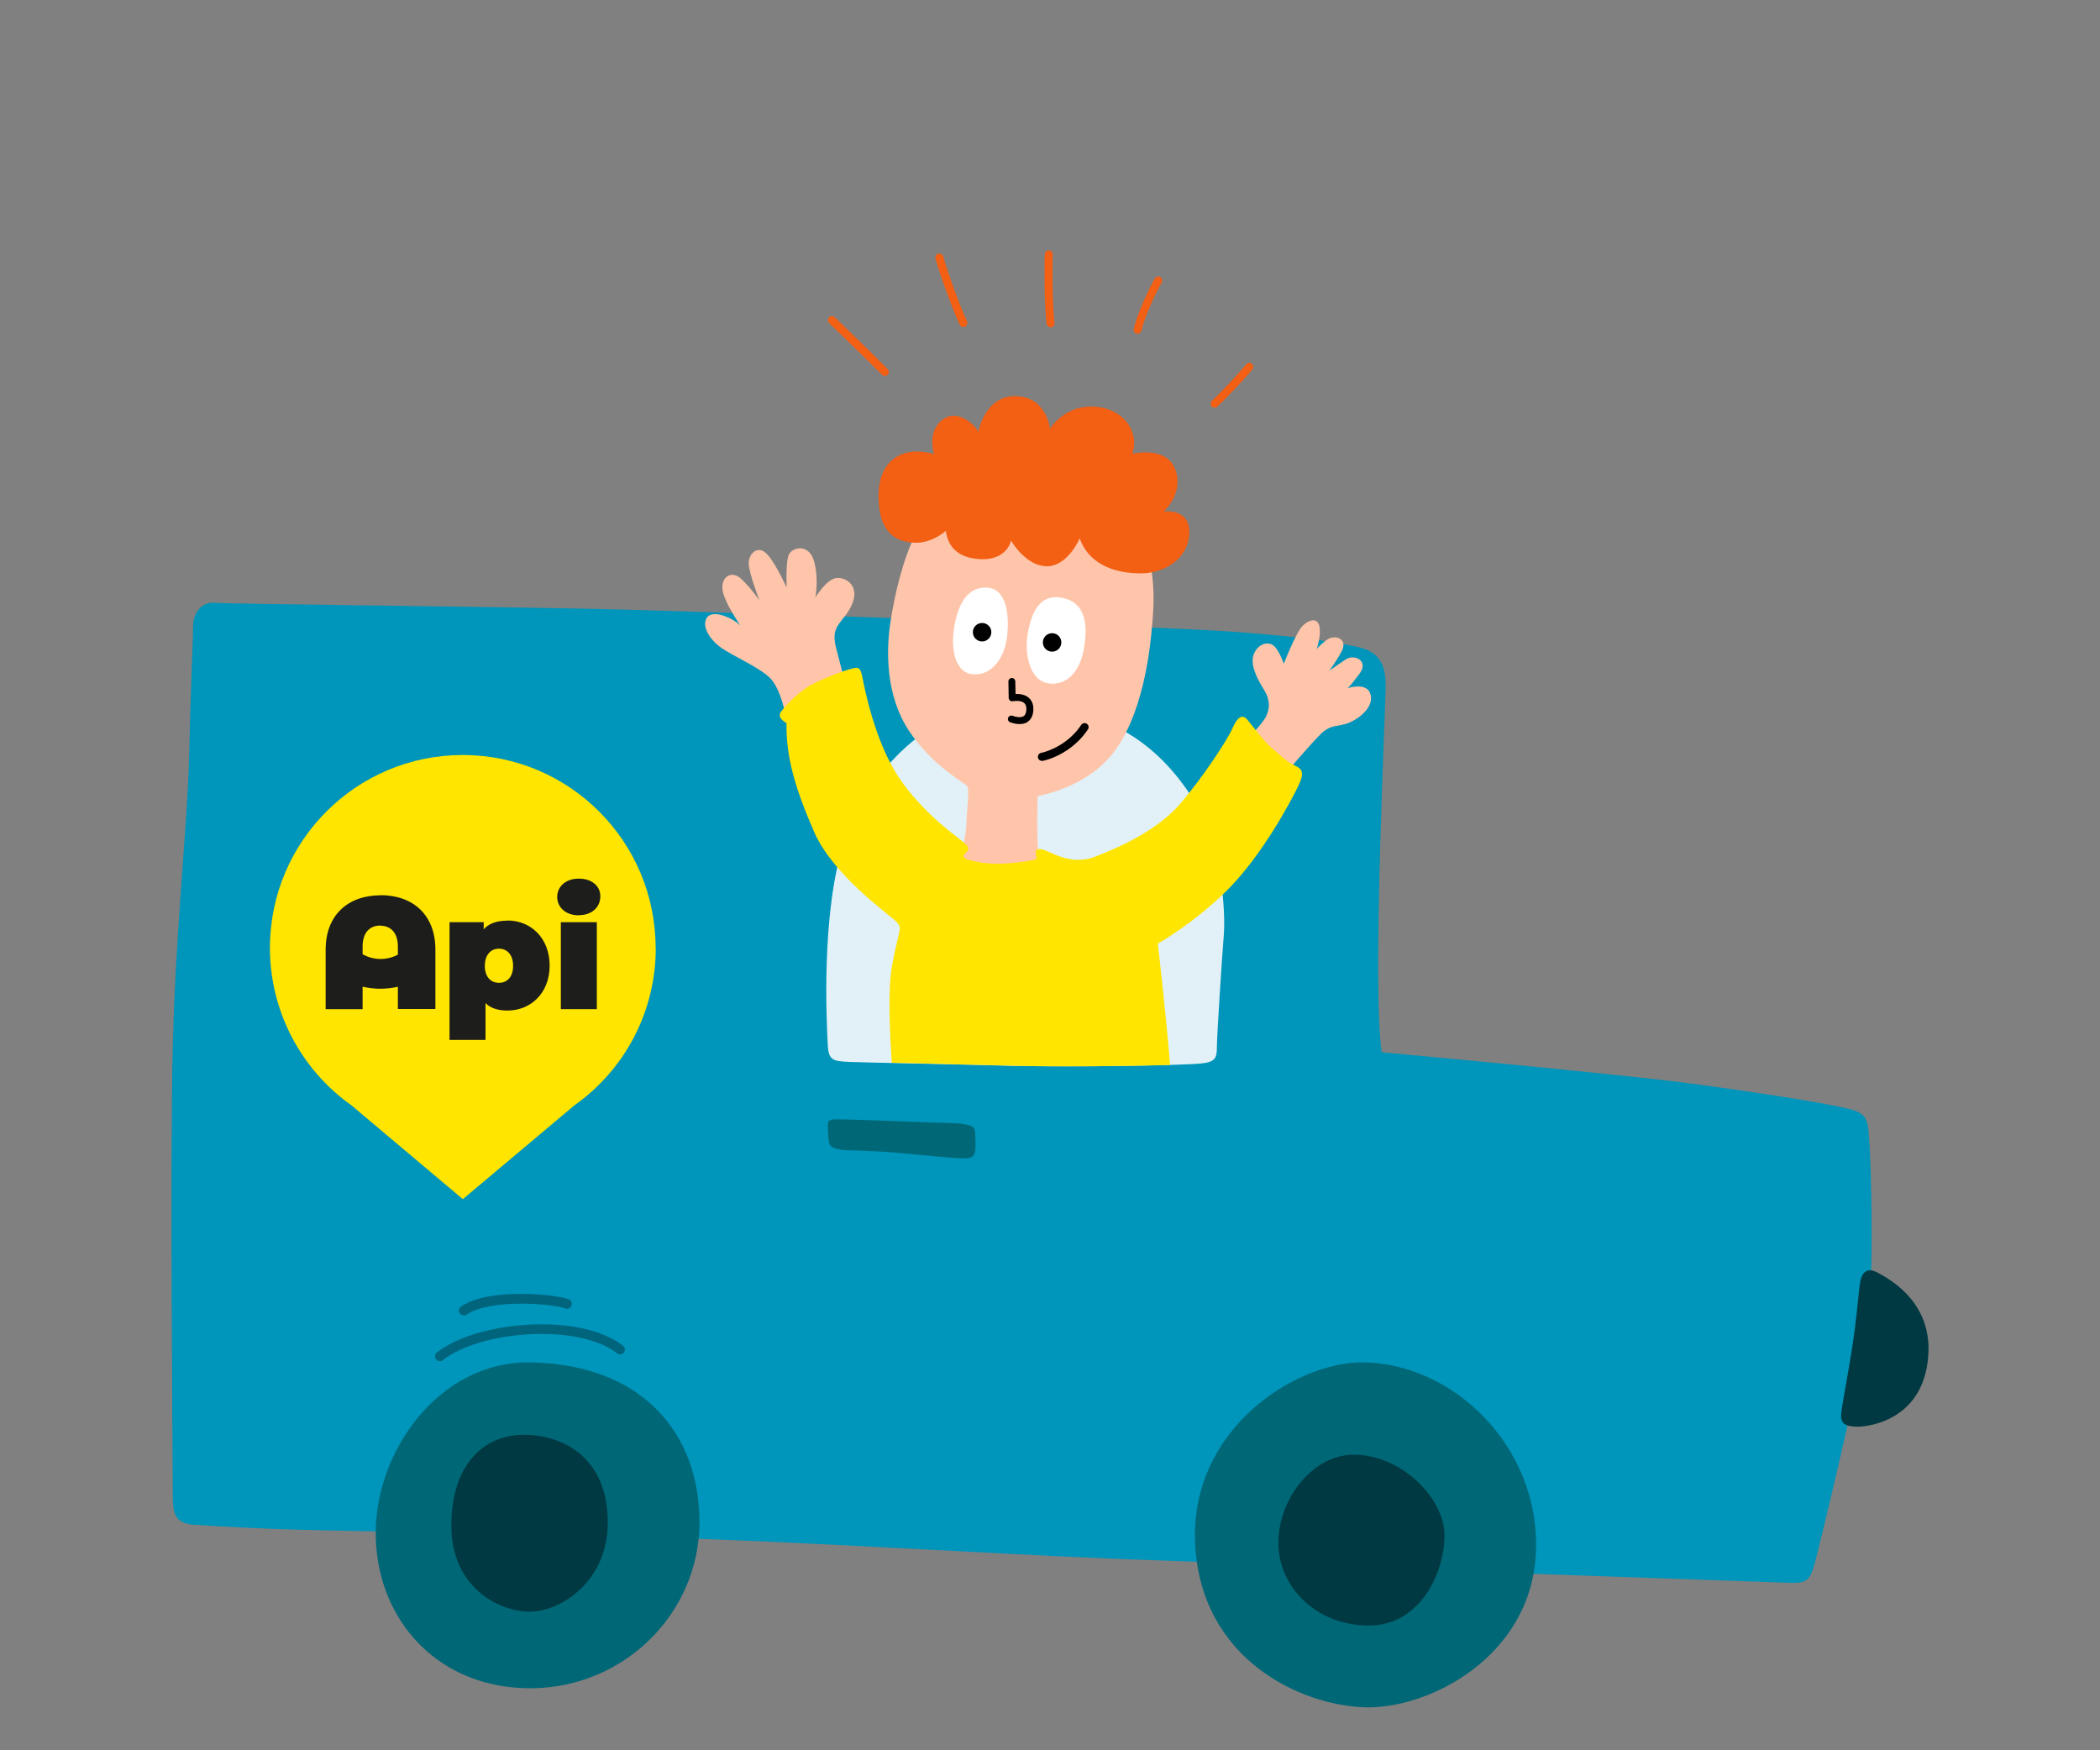 <?xml version="1.0" encoding="UTF-8"?><svg xmlns="http://www.w3.org/2000/svg" viewBox="0 0 150 125"><rect x="0" y="0" width="150" height="125" fill="#808080" stroke="none"/><defs><style>.cls-1{fill:none;}.cls-2{fill:#003941;}.cls-3{fill:#006777;}.cls-4{fill:#00647d;}.cls-5{fill:#0095ba;}.cls-6{fill:#fff;}.cls-7{fill:#ffe500;}.cls-8{fill:#f35f13;}.cls-9{fill:#e2f1f7;}.cls-10{fill:#fec5aa;}.cls-11{fill:#1d1d1b;}</style></defs><g id="Calque_1"><rect class="cls-1" width="150" height="125"/></g><g id="Calque_2"><g><path class="cls-5" d="M14,108.91c-1.66-.1-1.66-.88-1.66-2.54s-.2-23.32,0-31.61c.2-8.29,1.07-16.1,1.17-20.78,.1-4.68,.29-8.59,.29-9.37s.59-1.66,1.56-1.56,22.44,.29,29.37,.49,37.76,1.17,43.12,1.56,7.9,.78,9.37,1.17,1.76,1.46,1.76,2.73-.98,21.37-.29,26.15c0,0,17.07,1.56,22.15,2.24s10.73,1.56,11.71,1.95,.88,1.07,.98,2.34,.39,9.95-.2,13.56-3.51,15.85-3.8,16.73-.54,1.12-1.71,1.07-39.42-1.37-48.05-1.71c-8.63-.34-23.32-1.27-32.34-1.51-9.02-.24-24.54-.49-27.95-.63s-5.46-.29-5.46-.29Z"/><path class="cls-3" d="M37.86,97.3c8.05,.12,12.15,5.12,12.1,11.51-.05,6.39-5.32,11.66-11.9,11.76s-11.07-4.68-11.22-10.78,4.54-12.59,11.02-12.49Z"/><path class="cls-4" d="M33.12,93.94c-.11,0-.22-.05-.28-.15-.11-.16-.07-.37,.09-.48,2.01-1.37,6.8-.87,7.69-.52,.18,.07,.27,.27,.2,.45-.07,.18-.27,.27-.45,.2-.85-.33-5.34-.72-7.05,.45-.06,.04-.13,.06-.19,.06Z"/><path class="cls-4" d="M31.42,97.21c-.1,0-.2-.04-.27-.13-.12-.15-.09-.37,.05-.48,2.84-2.26,10.21-2.9,13.3-.49,.15,.12,.18,.33,.06,.48-.12,.15-.33,.18-.48,.06-2.83-2.2-9.84-1.59-12.45,.49-.06,.05-.14,.08-.21,.08Z"/><path class="cls-2" d="M37.51,102.47c2.93,.05,5.96,1.8,5.9,6.39-.05,4.05-3.32,6.24-5.56,6.24s-5.66-1.76-5.61-6.24,2.49-6.44,5.27-6.39Z"/><path class="cls-3" d="M97.27,97.3c6.49,0,12.73,6,12.44,13.51-.29,7.51-7.66,11.27-12.24,11.12s-11.66-3.41-12.1-11.61c-.44-8.2,7.12-13.02,11.9-13.02Z"/><path class="cls-2" d="M96.69,103.89c3.42,0,6.49,3.12,6.49,5.76s-1.71,6.39-5.32,6.44-6.39-2.49-6.54-5.66c-.15-3.17,2.34-6.54,5.37-6.54Z"/><g><path class="cls-7" d="M46.83,67.7c0-7.61-6.16-13.77-13.77-13.78-7.61,0-13.77,6.16-13.78,13.77,0,4.47,2.17,8.66,5.81,11.24h0s7.97,6.71,7.97,6.71l7.97-6.7h0c3.65-2.58,5.82-6.77,5.81-11.24Z"/><g><path class="cls-11" d="M27.18,63.94c-2.32,0-3.92,1.41-3.92,3.89v4.24h2.64v-1.6h.02c.82,.19,1.68,.19,2.5,0v1.59h2.68v-4.24c0-2.49-1.61-3.89-3.92-3.89Zm-.02,2.17c.73,0,1.26,.48,1.26,1.5v.57c-.79,.42-1.74,.41-2.52-.03v-.55c0-1.02,.53-1.5,1.26-1.5Z"/><path class="cls-11" d="M36.25,65.75c-.77,0-1.33,.2-1.7,.62v-.51h-2.44v8.41h2.57v-2.63c.37,.37,.9,.53,1.58,.53,1.62,0,3-1.22,3-3.21s-1.37-3.22-3-3.22Zm-.61,4.44c-.57,0-1.01-.41-1.01-1.21s.44-1.23,1.01-1.23,1.01,.42,1.01,1.23-.44,1.21-1.01,1.21Z"/><rect class="cls-11" x="40.06" y="65.86" width="2.57" height="6.21"/><path class="cls-11" d="M41.34,65.36c.94,0,1.54-.57,1.54-1.35,0-.73-.6-1.26-1.54-1.26s-1.54,.57-1.54,1.31,.61,1.31,1.54,1.31Z"/></g></g><path class="cls-2" d="M132.3,96.23c.31-2.01,.44-3.71,.54-4.49s.44-1.32,1.32-.83,4.15,2.24,3.51,6.49c-.63,4.24-4.54,4.54-5.17,4.49s-1.07-.15-.98-.98,.49-2.78,.78-4.68Z"/><path class="cls-9" d="M72.73,76.13c-5.12-.14-10.78-.24-12.05-.29s-1.51-.15-1.56-1.32-.54-9.37,1.22-14.54,6.78-10.34,13.12-9.76,9.51,3.41,11.66,6.68c2.15,3.27,2.44,8.15,2.29,9.95s-.49,7.22-.49,7.95-.1,1.05-1.12,1.15c-1.46,.15-9.41,.26-13.07,.17Z"/><path class="cls-10" d="M68.49,61.76s.51-1.9,.54-2.95,.24-2.39,.05-2.66-2.46-1.41-4.15-3.95c-1.68-2.54-1.63-5.71-1.34-7.68s.9-4.61,1.83-6.41,2.83-2.51,2.83-2.51l10.83,.68s2.46,1.1,2.8,2.54,.61,2.98,.49,4.83-.48,6.83-2.71,9.93c-1.95,2.71-5.54,3.27-5.54,3.27,0,0-.15,4.27,.22,5.05s-5.85-.12-5.85-.12Z"/><path class="cls-10" d="M56.1,51.03s-.34-1.88-1.12-2.63-2.54-1.51-3.41-2.1-1.49-1.59-1.07-2.2,1.93,.07,2.39,.59c-.02-.05-1.24-1.78-1.29-2.66s.68-1.29,1.32-.71,1.32,1.54,1.32,1.54c0,0-.73-1.88-.76-2.59s.67-1.45,1.37-.63c.61,.71,1.34,2.32,1.34,2.32,0,0-.07-1.66,.12-2.27s1.46-.93,1.83,.37,.1,2.61,.1,2.61c0,0,.8-1.32,1.51-1.39s1.68,.59,1.1,1.9-1.54,1.41-1.15,3,1.07,4,1.07,4l-4.66,.85Z"/><path class="cls-10" d="M88.88,52.98s1.29-1.24,1.56-1.83,.29-1.17-.15-1.88-1.07-1.83-.71-2.61,1.12-.88,1.49-.46,.63,1.2,.63,1.2c0,0,.88-2.27,1.37-2.73s1.15-.61,1.2,.27c.04,.71-.22,1.41-.22,1.41,0,0,.48-.54,.85-.73,.56-.29,1.39,.05,.93,.9s-.88,1.37-.88,1.37c0,0,.81-.55,1.15-.78,.63-.44,1.71,.07,1,1.02s-.85,1.02-.85,1.02c0,0,1.34-.46,1.63,.39s-.63,1.68-1.46,2.05-1.32,.05-2.15,.9-2.27,2.54-2.27,2.54l-3.12-2.05Z"/><path d="M74.42,54.34c-.13,0-.25-.09-.28-.23-.03-.16,.07-.31,.22-.34,.67-.14,2.02-.71,2.87-2,.09-.13,.27-.17,.4-.08,.13,.09,.17,.27,.08,.4-.89,1.35-2.3,2.05-3.23,2.25-.02,0-.04,0-.06,0Z"/><path d="M72.82,51.71c-.33,0-.62-.11-.67-.13-.13-.05-.19-.2-.14-.32,.05-.13,.2-.19,.32-.14,.14,.06,.55,.17,.78,.03,.12-.07,.18-.22,.2-.45,.01-.23-.03-.38-.15-.49-.22-.2-.67-.16-.82-.13-.07,.01-.15,0-.2-.05s-.09-.12-.09-.19l-.02-1.17c0-.14,.11-.25,.24-.25h0c.14,0,.25,.11,.25,.24l.02,.9c.27-.01,.67,.03,.95,.28,.16,.14,.35,.41,.32,.89-.03,.49-.25,.72-.43,.84-.17,.11-.37,.14-.56,.14Z"/><path class="cls-6" d="M70.39,41.96c1.59,0,1.71,2.1,1.54,3.54s-1.05,2.73-2.37,2.66-1.66-1.71-1.41-3.32,.9-2.88,2.24-2.88Z"/><path class="cls-6" d="M74.98,48.81c-1.46-.13-1.83-2.17-1.56-3.63s.85-2.71,2.29-2.51,2.05,1.27,1.76,3.37-1.37,2.88-2.49,2.78Z"/><circle cx="70.15" cy="45.15" r=".66"/><circle cx="75.15" cy="45.88" r=".66"/><path class="cls-8" d="M67.56,37.91s-.98,.9-2.22,.85-2.59-.61-2.59-3.34,1.93-3.61,3.98-2.98c0,0-.56-1.54,.56-2.44s2.41,.41,2.59,.85c0,0,.46-2.61,2.68-2.56s2.44,2.34,2.44,2.34c0,0,1-1.71,3.15-1.59s3.27,1.85,2.73,3.37c0,0,2.44-.61,3.07,1.12,.63,1.73-.83,3-.83,3,0,0,1.93-.27,1.83,1.59s-1.85,2.83-3.46,2.83-3.66-.49-4.37-2.51c.02,0-.88,2.05-2.39,2s-2.51-1.83-2.51-1.83c0,0-.29,1.46-2.29,1.32s-2.29-1.44-2.37-2.02Z"/><path class="cls-7" d="M92.47,54.67c-.49-.24-.78-.51-1.54-1.17-.76-.66-1.49-1.71-1.85-2.12-.37-.41-.71-.15-1.07,.68-.37,.83-2.12,3.49-3.71,5.34-1.59,1.85-4.17,3.05-6.07,3.78-1.9,.73-3.29-.51-3.93-.54-.63-.02-.1,.66-.32,.73-.22,.07-.83,.2-2.02,.29-1.2,.1-2.17-.1-2.66-.22-.49-.12-.61-.29-.29-.56s.1-.49-.22-.76c-.32-.27-2.9-2.05-4.61-4.63-1.71-2.59-2.44-6.39-2.59-7.17-.15-.78-.39-.66-.85-.54-.46,.12-1.54,.51-2.59,1.02-1.05,.51-2.02,1.59-2.34,2s.12,.68,.37,.85c-.05,2.44,.66,4.76,1.98,7.78s5.22,5.8,5.8,6.34,.24,.54-.24,3.17c-.31,1.66-.17,4.84-.02,6.96,2.42,.06,5.84,.13,9.05,.22,2.71,.07,7.79,.03,10.83-.06-.34-4.14-.88-8.67-.88-8.67,0,0,2.61-1.46,5.02-3.88s4.46-6.22,5.02-7.39c.49-1.01,.22-1.22-.27-1.46Z"/><path class="cls-8" d="M63.19,26.84c-.08,0-.15-.03-.21-.09-.43-.46-3.72-3.65-3.76-3.68-.11-.11-.12-.29,0-.41,.11-.11,.29-.12,.41,0,.14,.13,3.34,3.23,3.78,3.71,.11,.12,.1,.3-.02,.41-.06,.05-.13,.08-.19,.08Z"/><path class="cls-8" d="M68.81,23.35c-.11,0-.21-.06-.26-.16-.38-.75-1.47-3.71-1.73-4.73-.04-.15,.05-.31,.21-.35,.15-.04,.31,.06,.35,.21,.24,.97,1.33,3.9,1.69,4.61,.07,.14,.01,.31-.13,.39-.04,.02-.09,.03-.13,.03Z"/><path class="cls-8" d="M75.04,23.37c-.14,0-.27-.11-.29-.25-.16-1.39-.16-4.31-.12-4.96,0-.16,.15-.28,.3-.27,.16,0,.28,.14,.27,.3-.04,.65-.04,3.51,.12,4.87,.02,.16-.09,.3-.25,.32-.01,0-.02,0-.03,0Z"/><path class="cls-8" d="M81.26,23.83s-.04,0-.06,0c-.16-.03-.25-.19-.22-.34,.23-1.05,1.12-2.96,1.51-3.6,.08-.14,.26-.18,.39-.1,.14,.08,.18,.26,.1,.39-.38,.63-1.24,2.47-1.44,3.42-.03,.13-.15,.23-.28,.23Z"/><path class="cls-8" d="M86.76,29.12c-.08,0-.15-.03-.21-.09-.11-.12-.1-.3,.02-.41,.65-.6,2.02-2.06,2.44-2.6,.1-.12,.28-.15,.4-.05,.12,.1,.15,.28,.05,.4-.44,.57-1.83,2.04-2.51,2.67-.06,.05-.13,.08-.2,.08Z"/><path class="cls-3" d="M60.3,82.13c-.93-.1-1.07-.24-1.12-.83s-.05-.68-.05-1.02,.29-.34,.83-.34,4.73,.15,5.9,.2,2.59,.05,3.02,.15,.78,.1,.78,.68,.05,.83,0,1.17-.1,.59-.78,.59-3.02-.24-4.63-.39-3.95-.2-3.95-.2Z"/></g></g></svg>